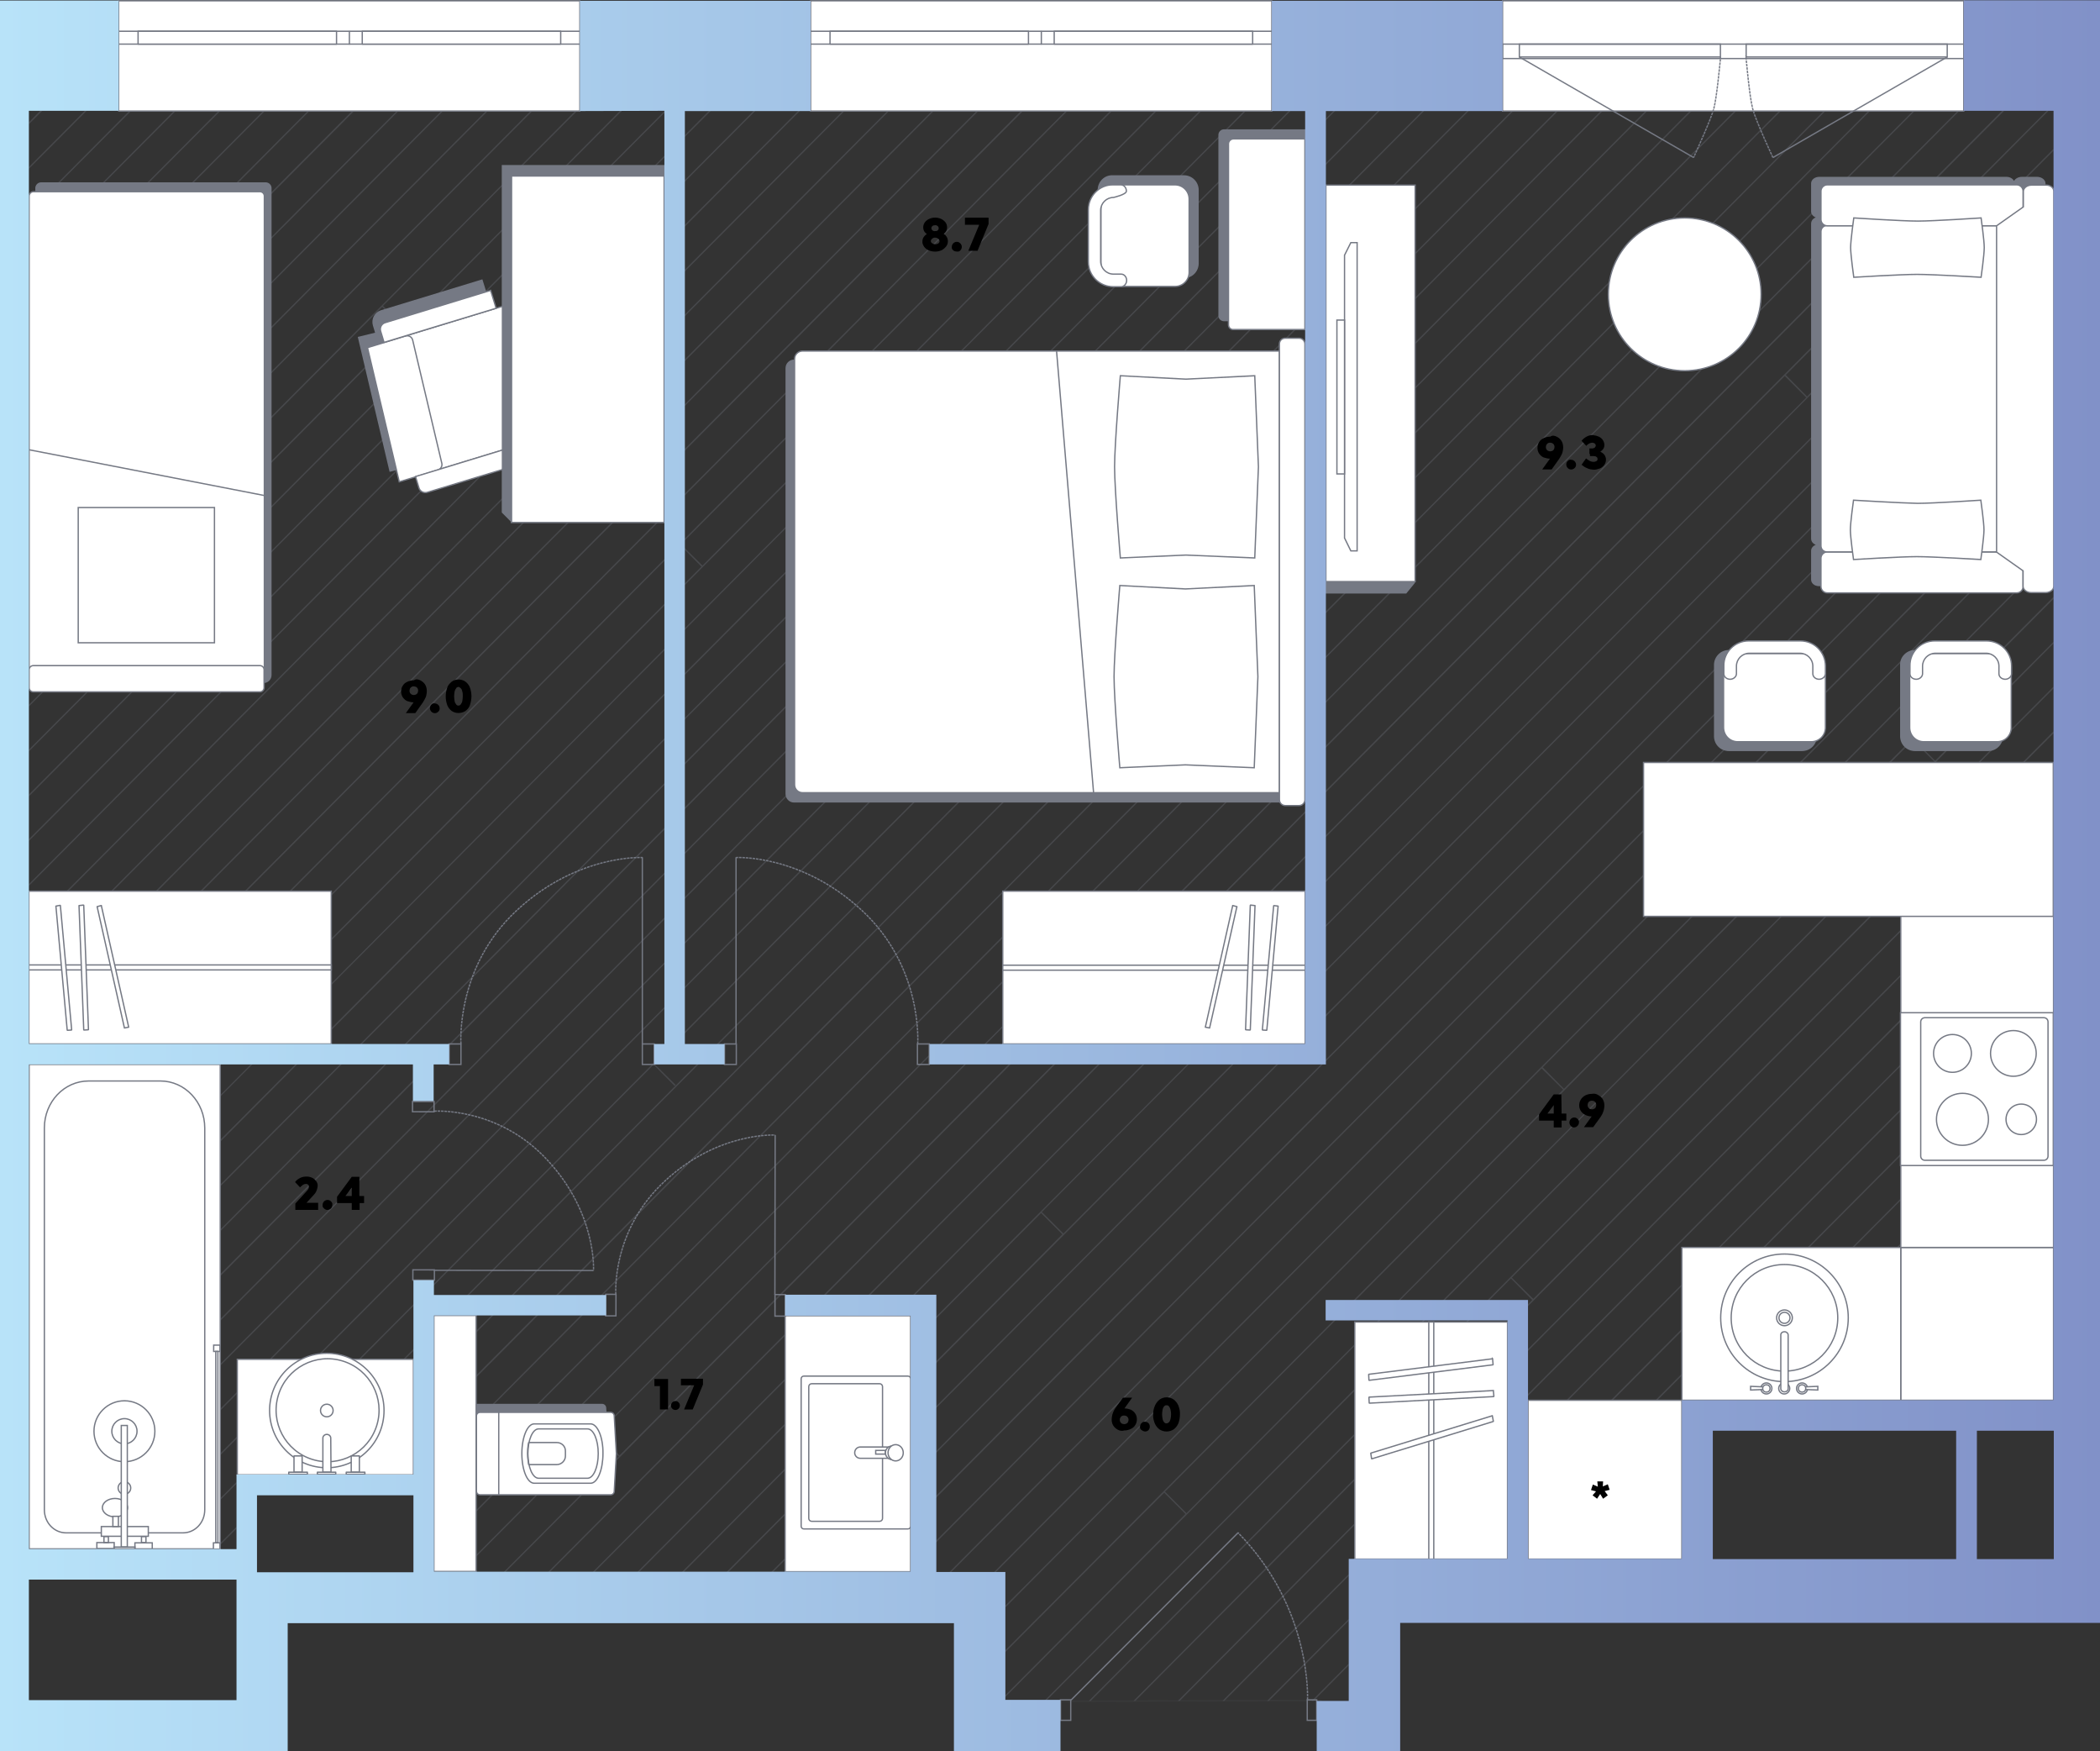 <?xml version="1.0" encoding="utf-8"?>
<!-- Generator: Adobe Illustrator 26.0.2, SVG Export Plug-In . SVG Version: 6.00 Build 0)  -->
<svg version="1.1" id="Layer_2" xmlns="http://www.w3.org/2000/svg" xmlns:xlink="http://www.w3.org/1999/xlink" x="0px" y="0px"
	 viewBox="0 0 800 667" style="enable-background:new 0 0 800 667;" xml:space="preserve">
<rect x="0" y="0" width="800" height="667" fill="#333333" stroke="none"/>
<style type="text/css">
	.st0{opacity:0.3;}
	.st1{fill:#757984;}
	.st2{opacity:0.3;fill:#757984;enable-background:new    ;}
	.st3{fill:#757984;stroke:#757984;stroke-width:0.5;stroke-miterlimit:10;}
	.st4{fill:#FFFFFF;stroke:#757984;stroke-width:0.5;stroke-miterlimit:9.997;}
	.st5{fill:#FFFFFF;stroke:#757984;stroke-width:0.5;stroke-miterlimit:10;}
	.st6{fill:none;stroke:#757984;stroke-width:0.5;stroke-miterlimit:10;}
	.st7{fill-rule:evenodd;clip-rule:evenodd;fill:#FFFFFF;stroke:#757984;stroke-width:0.5;stroke-miterlimit:10;}
	.st8{fill-rule:evenodd;clip-rule:evenodd;fill:#757984;stroke:#757984;stroke-width:0.5;stroke-miterlimit:10;}
	.st9{fill:#757984;stroke:#757984;stroke-width:0.5;stroke-linecap:round;stroke-linejoin:round;stroke-miterlimit:10;}
	.st10{fill:#FFFFFF;stroke:#757984;stroke-width:0.5;stroke-linecap:round;stroke-linejoin:round;stroke-miterlimit:10;}
	.st11{fill:none;stroke:#757984;stroke-width:0.5;stroke-linecap:round;stroke-linejoin:round;stroke-miterlimit:10;}
	.st12{fill:#FFFFFF;stroke:#757984;stroke-width:0.5;stroke-linecap:round;stroke-linejoin:round;stroke-miterlimit:10;}
	.st13{fill:none;stroke:#757984;stroke-width:0.5;stroke-miterlimit:10;stroke-dasharray:0.993,0.298;}
	.st14{fill:none;stroke:#757984;stroke-width:0.5;stroke-miterlimit:10;stroke-dasharray:1,0.3;}
	.st15{fill:url(#SVGID_1_);}
</style>
<g>
	<g class="st0">
		<polygon class="st1" points="168.2,42.2 11,200.2 11,200.9 168.9,42.2 		"/>
		<polygon class="st1" points="321.1,42.2 11,353.8 11,354.5 321.8,42.2 		"/>
		<polygon class="st1" points="270.1,42.2 11,302.6 11,303.3 270.8,42.2 		"/>
		<polygon class="st1" points="304.1,42.2 11,336.7 11,337.4 304.8,42.2 		"/>
		<polygon class="st1" points="185.2,42.2 11,217.2 11,217.9 185.9,42.2 		"/>
		<polygon class="st1" points="202.2,42.2 11,234.3 11,235 202.9,42.2 		"/>
		<polygon class="st1" points="236.2,42.2 154.1,124.7 145.9,116.5 219.9,42.2 219.2,42.2 11,251.4 11,252.1 145.6,116.9 153.7,125 
			11,268.4 11,269.1 236.9,42.2 		"/>
		<polygon class="st1" points="253.2,42.2 11,285.5 11,286.2 253.9,42.2 		"/>
		<polygon class="st1" points="287.1,42.2 11,319.6 11,320.3 287.8,42.2 		"/>
		<polygon class="st1" points="406,42.2 11,439.1 11,439.8 406.7,42.2 		"/>
		<polygon class="st1" points="338.1,42.2 11,370.8 11,371.5 338.8,42.2 		"/>
		<polygon class="st1" points="440,42.2 267.6,215.4 259.4,207.3 423.7,42.2 423,42.2 11,456.2 11,456.9 259.1,207.6 267.2,215.8 
			11,473.2 11,473.9 440.7,42.2 		"/>
		<polygon class="st1" points="491,42.2 11,524.4 11,525.1 491.7,42.2 		"/>
		<polygon class="st1" points="474,42.2 42.7,475.5 34.5,467.3 457.7,42.2 457,42.2 11,490.3 11,491 34.2,467.7 42.3,475.9 
			11,507.3 11,508.1 474.7,42.2 		"/>
		<polygon class="st1" points="355.1,42.2 11,387.9 11,388.6 355.8,42.2 		"/>
		<polygon class="st1" points="372.1,42.2 11,405 11,405.7 372.8,42.2 		"/>
		<polygon class="st1" points="389,42.2 11,422 11,422.7 389.8,42.2 		"/>
		<polygon class="st1" points="508,42.2 11,541.5 11,542.2 508.7,42.2 		"/>
		<polygon class="st1" points="782.3,364.6 782.3,363.9 553.5,593.7 554.3,593.7 		"/>
		<polygon class="st1" points="648.3,533.3 782.3,398.7 782.3,398 647.6,533.3 		"/>
		<polygon class="st1" points="782.3,415.8 782.3,415.1 664.6,533.3 665.3,533.3 		"/>
		<polygon class="st1" points="779.1,350.7 782.3,353.9 782.3,353.2 779.5,350.4 782.3,347.5 782.3,346.8 536.6,593.7 537.3,593.7 
					"/>
		<polygon class="st1" points="782.3,432.8 782.3,432.1 681.6,533.3 682.3,533.3 		"/>
		<polygon class="st1" points="520.3,593.7 782.3,330.5 782.3,329.7 519.6,593.7 		"/>
		<polygon class="st1" points="782.3,500.4 749.6,533.3 750.3,533.3 782.3,501.1 		"/>
		<polygon class="st1" points="111.5,560.7 627.6,42.2 626.9,42.2 110.8,560.7 		"/>
		<polygon class="st1" points="782.3,449.9 782.3,449.2 698.6,533.3 699.3,533.3 		"/>
		<polygon class="st1" points="117.3,42.2 11,149 11,149.7 118,42.2 		"/>
		<polygon class="st1" points="20,122.8 20.4,122.4 12.2,114.3 84,42.2 83.3,42.2 11.9,113.9 11.9,113.9 11.5,114.3 11.5,114.3 
			11,114.8 11,115.5 11.9,114.6 		"/>
		<polygon class="st1" points="100.3,42.2 11,131.9 11,132.6 101,42.2 		"/>
		<polygon class="st1" points="151.2,42.2 11,183.1 11,183.8 151.9,42.2 		"/>
		<polygon class="st1" points="134.2,42.2 11,166 11,166.7 135,42.2 		"/>
		<polygon class="st1" points="66.3,42.2 11,97.8 11,98.5 67,42.2 		"/>
		<polygon class="st1" points="32.3,42.2 11,63.6 11,64.3 33,42.2 		"/>
		<polygon class="st1" points="49.3,42.2 11,80.7 11,81.4 50,42.2 		"/>
		<polygon class="st1" points="15.3,42.2 11,46.6 11,47.3 16.1,42.2 		"/>
		<polygon class="st1" points="782.3,312.7 448.7,647.8 449.4,647.8 782.3,313.4 		"/>
		<polygon class="st1" points="782.3,295.6 584.1,494.7 575.9,486.6 782.3,279.3 782.3,278.5 414.8,647.8 415.5,647.8 575.6,486.9 
			583.7,495.1 431.8,647.8 432.5,647.8 782.3,296.3 		"/>
		<polygon class="st2" points="503.3,647.4 395.8,647.7 395.3,648.2 503.8,647.9 		"/>
		<polygon class="st1" points="782.3,261.5 397.8,647.8 398.5,647.8 782.3,262.2 		"/>
		<polygon class="st1" points="513.8,616.6 482.7,647.8 483.4,647.8 513.8,617.3 		"/>
		<polygon class="st1" points="513.8,599.5 465.7,647.8 466.4,647.8 513.8,600.2 		"/>
		<polygon class="st1" points="782.3,142 327.7,598.7 328.5,598.7 782.3,142.7 		"/>
		<polygon class="st1" points="782.3,159.1 344.7,598.7 345.4,598.7 782.3,159.8 		"/>
		<polygon class="st1" points="782.3,193.2 378.7,598.7 379.4,598.7 782.3,193.9 		"/>
		<polygon class="st1" points="737.5,290.7 737.8,290.3 737.6,290.1 782.3,245.1 782.3,244.4 737.2,289.7 729.3,281.8 729,282.2 
			736.9,290.1 452,576.3 443.8,568.1 782.3,228.1 782.3,227.3 595.8,414.7 587.7,406.5 782.3,211 782.3,210.3 383,611.5 383,612.2 
			587.3,406.9 595.5,415 383,628.5 383,629.2 443.5,568.5 451.6,576.6 383,645.6 383,646.3 737.2,290.4 		"/>
		<polygon class="st1" points="782.3,176.1 361.7,598.7 362.4,598.7 782.3,176.9 		"/>
		<polygon class="st1" points="782.3,483.3 732.6,533.3 733.3,533.3 782.3,484 		"/>
		<polygon class="st1" points="782.3,466.3 715.6,533.3 716.3,533.3 782.3,467 		"/>
		<polygon class="st1" points="513.8,633.6 499.7,647.8 500.4,647.8 513.8,634.3 		"/>
		<polygon class="st1" points="782.3,517.5 766.5,533.3 767.2,533.3 782.3,518.2 		"/>
		<polygon class="st1" points="640.7,591.5 638.5,593.7 639.2,593.7 640.7,592.2 		"/>
		<polygon class="st1" points="640.7,540.3 596.4,584.8 588.2,576.7 782.3,381.6 782.3,380.9 570.5,593.7 571.2,593.7 587.9,577 
			596,585.2 587.5,593.7 588.2,593.7 640.7,541 		"/>
		<polygon class="st1" points="640.7,557.3 604.5,593.7 605.2,593.7 640.7,558 		"/>
		<polygon class="st1" points="640.7,574.4 621.5,593.7 622.2,593.7 640.7,575.1 		"/>
		<polygon class="st1" points="745.8,42.2 236,554.3 227.8,546.2 729.5,42.2 728.8,42.2 174.9,598.7 175.6,598.7 227.5,546.5 
			235.7,554.7 191.9,598.7 192.6,598.7 746.5,42.2 		"/>
		<polygon class="st1" points="531.9,120.5 249,404.8 248.9,404.7 248.5,405.1 248.6,405.2 93.8,560.7 94.5,560.7 249,405.5 
			257,413.6 257.4,413.2 249.3,405.2 610.6,42.2 609.9,42.2 532.3,120.2 524.1,112 593.6,42.2 592.9,42.2 47.6,590 48.3,590 
			523.8,112.3 		"/>
		<polygon class="st1" points="660.8,42.2 144.7,560.7 145.5,560.7 661.5,42.2 		"/>
		<polygon class="st1" points="90.1,564.4 64.6,590 65.3,590 90.1,565.1 		"/>
		<polygon class="st1" points="643.8,42.2 127.8,560.7 128.5,560.7 644.5,42.2 		"/>
		<polygon class="st1" points="90.1,581.5 81.6,590 82.3,590 90.1,582.2 		"/>
		<polygon class="st1" points="575.9,42.2 30.7,590 31.4,590 576.6,42.2 		"/>
		<polygon class="st1" points="541.9,42.2 11,575.6 11,576.3 542.6,42.2 		"/>
		<polygon class="st1" points="558.9,42.2 13.7,590 14.4,590 559.6,42.2 		"/>
		<polygon class="st1" points="782.3,107.9 293.8,598.7 294.5,598.7 782.3,108.6 		"/>
		<polygon class="st1" points="782.3,90.8 405.1,469.8 396.9,461.6 782.3,74.5 782.3,73.8 259.8,598.7 260.5,598.7 396.6,462 
			404.7,470.1 276.8,598.7 277.5,598.7 782.3,91.5 		"/>
		<polygon class="st1" points="762.7,42.2 208.8,598.7 209.5,598.7 763.5,42.2 		"/>
		<polygon class="st1" points="782.3,56.7 688.4,151 680.3,142.8 780.4,42.2 779.7,42.2 225.8,598.7 226.5,598.7 679.9,143.2 
			688.1,151.4 242.8,598.7 243.5,598.7 782.3,57.4 		"/>
		<polygon class="st1" points="468.9,252.8 469.2,252.5 469.2,252.5 678.5,42.2 677.8,42.2 468.9,252.1 460.7,244 460.4,244.3 
			468.5,252.5 161,561.5 161,562.2 		"/>
		<polygon class="st1" points="782.3,125 310.8,598.7 311.5,598.7 782.3,125.7 		"/>
		<polygon class="st1" points="694.8,42.2 161,578.6 161,579.3 695.5,42.2 		"/>
		<polygon class="st1" points="524.9,42.2 11,558.5 11,559.3 525.6,42.2 		"/>
		<polygon class="st1" points="711.8,42.2 161,595.6 161,596.3 712.5,42.2 		"/>
	</g>
	<g>
		<g id="Стол_с_креслом_00000139986674021529668810000002085830967393268382_">
			<path class="st3" d="M186.1,114.7l-29.4,9l0,0l12,50.9l-20.1,4.8l-12-50.9l6.6-1.6l-0.9-3c-0.7-2.3,0.6-4.8,2.9-5.5l38.4-11.7
				L186.1,114.7z"/>
			
				<rect x="152.9" y="122" transform="matrix(0.956 -0.292 0.292 0.956 -35.501 58.457)" class="st4" width="50.5" height="52.4"/>
			<path class="st5" d="M157.2,129.5l11.1,46.9c0.3,1.1-0.4,2.3-1.5,2.6l-14.7,4.5L140,132.4l14.4-4.4
				C155.7,127.6,156.9,128.3,157.2,129.5z"/>
			<path class="st5" d="M146.3,130.4l-1.3-4.3c-0.4-1.4,0.4-2.8,1.7-3.2l40.2-12.3l2.1,6.8L146.3,130.4z"/>
			<path class="st5" d="M158.3,181.5l1.3,4.3c0.4,1.4,1.9,2.1,3.2,1.7l40.2-12.2l-2.1-6.8L158.3,181.5z"/>
			<rect x="194.8" y="67" class="st5" width="58.2" height="132"/>
			<polygon class="st3" points="253,67 194.8,67 194.8,198.5 191.4,195.1 191.4,63.1 194.8,63.1 253,63.1 			"/>
		</g>
		<g id="Кровать_1_00000110439913649793759380000005561384716645477545_">
			<path class="st3" d="M13.7,259.8V71.6c0-1,0.9-1.9,1.9-1.9h85.7c1,0,1.9,0.9,1.9,1.9v185.5c0,1.6-1.3,2.8-2.8,2.8H13.9
				C13.8,260,13.7,259.9,13.7,259.8z"/>
			<path class="st5" d="M11.1,256.5V74.7c0-0.9,0.7-1.7,1.7-1.7H99c0.9,0,1.7,0.7,1.7,1.7v181.8H11.1z"/>
			<path class="st5" d="M11.1,255.1v6.8c0,0.9,0.7,1.6,1.6,1.6H99c0.9,0,1.6-0.7,1.6-1.6v-6.8c0-0.9-0.7-1.6-1.6-1.6H12.7
				C11.8,253.5,11.1,254.2,11.1,255.1z"/>
			<rect x="29.8" y="193.3" class="st6" width="51.9" height="51.5"/>
			<line class="st6" x1="100.6" y1="188.7" x2="11.1" y2="171.3"/>
		</g>
		<g id="Туалетный_столик_00000032626231550448088480000015079488733564306361_">
			<path class="st3" d="M464.4,120.3V51.4c0-1,0.8-1.9,1.9-1.9h30.8v72.6h-30.8C465.3,122.1,464.4,121.3,464.4,120.3z"/>
			<path class="st5" d="M468,123.7V54.8c0-1,0.8-1.9,1.9-1.9h27.2v72.6h-27.2C468.8,125.6,468,124.7,468,123.7z"/>
			<g id="Стул_00000106844272191979988330000004035005401663589309_">
				<path class="st3" d="M418.4,72.4v27.9c0,3,2.4,5.4,5.4,5.4H451c3,0,5.4-2.4,5.4-5.4V72.4c0-3-2.4-5.4-5.4-5.4h-27.2
					C420.8,66.9,418.4,69.4,418.4,72.4z"/>
				<path class="st5" d="M419.4,75.8v27.9c0,3,2.4,5.4,5.4,5.4h22.8c3,0,5.4-2.4,5.4-5.4V75.8c0-3-2.4-5.4-5.4-5.4h-22.8
					C421.9,70.3,419.4,72.8,419.4,75.8z"/>
				<path class="st5" d="M414.6,79.9v19.8c0,5.3,4.3,9.5,9.5,9.5h3c1.1,0,2.1-1.1,2.1-2.4s-0.9-2.4-2.1-2.4h-2.9
					c-2.7,0-4.9-2.2-4.9-4.9V80.1c0-2.7,2.2-4.9,4.9-4.9c0,0,4.9-1.1,4.9-2.4s-0.9-2.4-2.1-2.4h-3C418.9,70.3,414.6,74.6,414.6,79.9
					z"/>
			</g>
		</g>
		
			<rect id="Инсталяция_00000153683451065139886370000015578274927181583765_" x="299.1" y="501.1" class="st5" width="47.8" height="97.5"/>
		
			<rect id="Инсталяция_00000085953548120039812650000016231997651792148397_" x="165.3" y="501" class="st5" width="16.1" height="97.5"/>
		
			<rect id="Инсталяция_00000095336012513101547240000017307572929449976966_" x="90.4" y="517.7" class="st5" width="67.1" height="44"/>
		<g id="Шкаф_00000169525153148010906560000015176099388173663916_">
			<g id="Основа_00000070106330807293813680000005180192567992411044_">
				<rect x="11" y="339.4" class="st5" width="115.2" height="58.2"/>
				<rect x="11" y="367.5" class="st5" width="115.2" height="1.9"/>
			</g>
			<g id="Палки_00000060011423016998069730000005407206300369924266_">
				<path class="st5" d="M21.3,345.1l4.3,47.2c0,0,0,0.1,0.1,0.1l1.5-0.1c0,0,0.1,0,0.1-0.1L23,344.9c0,0,0-0.1-0.1-0.1L21.3,345.1
					C21.3,345,21.3,345.1,21.3,345.1z"/>
				<path class="st5" d="M30.1,344.9l1.8,47.3c0,0,0,0.1,0.1,0.1l1.6-0.1c0,0,0.1,0,0.1-0.1l-1.8-47.3c0,0,0-0.1-0.1-0.1L30.1,344.9
					C30.1,344.8,30.1,344.8,30.1,344.9z"/>
				<path class="st5" d="M37,345.3l10.4,46.2c0,0,0,0,0.1,0l1.5-0.3c0,0,0,0,0-0.1l-10.4-46.2c0,0,0,0-0.1,0L37,345.3
					C37,345.2,37,345.2,37,345.3z"/>
			</g>
		</g>
		<g id="Шкаф_00000115483636919156403020000000793172272582979730_">
			<g id="Основа_00000090292477992302301430000011730333820893335968_">
				<rect x="382" y="339.4" class="st5" width="115.2" height="58.2"/>
				<rect x="382" y="367.6" class="st5" width="115.2" height="1.9"/>
			</g>
			<g id="Палки_00000052811895092707712250000013664673882013503390_">
				<path class="st5" d="M486.9,345.1l-4.3,47.2c0,0,0,0.1-0.1,0.1l-1.5-0.1c0,0-0.1,0-0.1-0.1l4.3-47.2c0,0,0-0.1,0.1-0.1
					L486.9,345.1C486.9,345,486.9,345.1,486.9,345.1z"/>
				<path class="st5" d="M478.1,344.9l-1.8,47.3c0,0,0,0.1-0.1,0.1l-1.6-0.1c0,0-0.1,0-0.1-0.1l1.8-47.3c0,0,0-0.1,0.1-0.1
					L478.1,344.9C478.1,344.8,478.1,344.8,478.1,344.9z"/>
				<path class="st5" d="M471.2,345.3l-10.4,46.2c0,0,0,0-0.1,0l-1.5-0.3c0,0,0,0,0-0.1l10.4-46.2c0,0,0,0,0.1,0L471.2,345.3
					C471.2,345.2,471.2,345.2,471.2,345.3z"/>
			</g>
		</g>
		<g id="Шкаф_00000012466529928509231070000014069411946102358709_">
			<g id="Основа_00000071558322868953728470000007792398002223291316_">
				<rect x="516.1" y="503.5" class="st5" width="58.2" height="90.3"/>
				<rect x="544.3" y="503.5" class="st5" width="1.9" height="90.3"/>
			</g>
			<g id="Палки_00000051366910156622336960000017799009762022040976_">
				<path class="st5" d="M568.6,517.5l-47.1,5.9l-0.1,0.1l0.1,2.1c0,0.1,0,0.1,0.1,0.1l47.1-5.9l0.1-0.1L568.6,517.5
					C568.7,517.6,568.7,517.5,568.6,517.5z"/>
				<path class="st5" d="M568.9,529.6l-47.3,2.5c0,0-0.1,0-0.1,0.1l0.1,2.1c0,0.1,0,0.1,0.1,0.1l47.3-2.5c0,0,0.1,0,0.1-0.1
					L568.9,529.6C568.9,529.7,568.9,529.6,568.9,529.6z"/>
				<path class="st5" d="M568.5,539.2l-46.2,14.2l-0.1,0.1l0.3,2c0,0.1,0,0.1,0.1,0.1l46.2-14.2l0.1-0.1L568.5,539.2
					C568.5,539.2,568.5,539.1,568.5,539.2z"/>
			</g>
		</g>
		<g id="Ванна_00000114034757652727645130000016978672953695338149_">
			<rect x="11.1" y="405.4" class="st5" width="72.8" height="184.5"/>
			<path class="st5" d="M16.9,429.6V575c0,4.9,3.7,8.8,8.3,8.8h44.5c4.6,0,8.3-3.9,8.3-8.8V429.6c0-9.9-7.6-17.9-16.9-17.9H33.8
				C24.4,411.7,16.9,419.7,16.9,429.6z"/>
			<circle class="st5" cx="47.4" cy="566.7" r="2.4"/>
			<g id="Душевая_лейка_00000102518440245375515380000001746582399164657594_">
				<rect x="38.6" y="581.4" class="st5" width="17.9" height="3.7"/>
				<ellipse class="st5" cx="43.8" cy="574.2" rx="4.8" ry="3.5"/>
				<circle class="st5" cx="47.4" cy="545.1" r="11.6"/>
				<circle class="st6" cx="47.4" cy="545.1" r="4.8"/>
				<rect x="46.2" y="542.9" class="st5" width="2.3" height="46.3"/>
				<rect x="43.4" y="589.2" class="st6" width="8" height="0.8"/>
				<rect x="51.4" y="587.6" class="st6" width="6.6" height="2.4"/>
				<rect x="36.9" y="587.5" class="st6" width="6.6" height="2.3"/>
				<rect x="53.9" y="585.2" class="st6" width="1.7" height="2.3"/>
				<rect x="39.6" y="585.2" class="st6" width="1.7" height="2.3"/>
				<rect x="43" y="577.5" class="st5" width="2.1" height="3.9"/>
			</g>
			<g id="Шторка_00000043442303313680304810000007286800523117715134_">
				<rect x="81.3" y="587.6" class="st5" width="2.5" height="2.4"/>
				<rect x="81.4" y="512.3" class="st5" width="2.4" height="2.4"/>
				<rect x="82.2" y="514.7" class="st5" width="0.8" height="72.8"/>
			</g>
		</g>
		
			<circle id="Журнальный_стол_00000088842387133056548500000017756971173554006713_" class="st5" cx="641.8" cy="112.1" r="29.1"/>
		<g id="Тумба_под_TV_00000089561704450698014730000005955522154106633622_">
			<path class="st3" d="M536.4,219.4l2.2,1.8c0.3,0.2,0.3,0.6,0.1,0.8l-3.1,3.8h-30.5v-4.2h29.6L536.4,219.4z"/>
			<rect x="505.1" y="70.5" class="st5" width="34" height="151"/>
			<g id="TV_00000176019970788173656490000004535226581715614374_">
				<polygon class="st5" points="517,151.1 517,209.8 514.6,209.8 512.2,204.9 512.2,151.1 512.2,97.2 514.6,92.4 517,92.4 				"/>
				<rect x="509.3" y="121.9" class="st5" width="2.9" height="58.6"/>
			</g>
		</g>
		
			<rect id="Кухня_00000031927843559776423750000006929901191228724150_" x="582.1" y="533.3" class="st7" width="58.6" height="60.5"/>
		
			<rect id="Кухня_00000012449773990835684740000011691129540504731521_" x="724.1" y="475.1" class="st7" width="58.2" height="58.2"/>
		
			<rect id="Кухня_00000107581486138911731950000000472176052252205703_" x="640.7" y="475.1" class="st7" width="83.4" height="58.2"/>
		<g id="Диван_00000023965324206686611480000013444395849671103404_">
			<path class="st3" d="M770.2,67.6h5.8c1.6,0,3,1,3,2.3v4.5c0,1.3-1.3,2.3-3,2.3h-5.8c-1.6,0-3-1-3-2.3v6.2c0,1.2-1.3,2.2-2.8,2.2
				h-64.5c1.6,0,2.9,1,2.9,2.3v120.1c0,1.3-1.3,2.3-2.9,2.3h-1.6c1.6,0,2.8,1,2.8,2.2v11.1c0,1.2-1.3,2.2-2.8,2.2H693
				c-1.6,0-2.8-1-2.8-2.2v-11.1c0-1.2,1.3-2.2,2.8-2.2h0.1c-1.6,0-2.9-1-2.9-2.3V85.1c0-1.3,1.3-2.3,2.9-2.3H693
				c-1.5,0-2.8-1-2.8-2.2V69.8c0-1.2,1.3-2.2,2.8-2.2h71.4c1.5,0,2.8,1,2.8,2.2v0.1C767.2,68.7,768.6,67.6,770.2,67.6z"/>
			<path class="st5" d="M770.7,212.6v10.8c0,1.3-1.1,2.4-2.4,2.4h-72.2c-1.3,0-2.4-1.1-2.4-2.4v-10.8c0-1.3,1.1-2.4,2.4-2.4h72.2
				C769.6,210.2,770.7,211.3,770.7,212.6z"/>
			<path class="st5" d="M693.7,88.2v119.7c0,1.3,1,2.3,2.3,2.3h64.6c1.3,0,2.3-1,2.3-2.3V88.2c0-1.3-1-2.3-2.3-2.3H696
				C694.7,85.9,693.7,86.9,693.7,88.2z"/>
			<path class="st5" d="M770.7,72.8v10.8c0,1.3-1.1,2.4-2.4,2.4h-72.2c-1.3,0-2.4-1.1-2.4-2.4V72.8c0-1.3,1.1-2.4,2.4-2.4h72.2
				C769.6,70.4,770.7,71.5,770.7,72.8z"/>
			<path class="st5" d="M782.4,72.8v150.5c0,1.3-1.4,2.4-3.1,2.4h-5.5c-1.7,0-3.1-1.1-3.1-2.4v-5.9l-10.2-7.2h0.1V86l0,0l10.2-7.2
				v-5.9c0-1.3,1.4-2.4,3.1-2.4h5.5C781,70.4,782.4,71.5,782.4,72.8z"/>
			<path class="st5" d="M706.2,83c0,0-1.2,8.5-1.2,11.3s1.2,11.3,1.2,11.3s18-1.1,24.1-1.1s24.4,1.1,24.4,1.1s1.2-8.5,1.2-11.3
				S754.7,83,754.7,83s-18,1.2-24.1,1.2C724.5,84.2,706.2,83,706.2,83z"/>
			<path class="st5" d="M706.1,190.5c0,0-1.2,8.5-1.2,11.3s1.2,11.3,1.2,11.3s18-1.1,24.1-1.1s24.4,1.1,24.4,1.1s1.2-8.5,1.2-11.3
				s-1.2-11.3-1.2-11.3s-18,1.2-24.1,1.2C724.4,191.6,706.1,190.5,706.1,190.5z"/>
		</g>
		<g id="Кровать_2_2_00000089562631853648501710000015962311350041153952_">
			<path class="st8" d="M487.4,305.4V137.2H302.5c-1.6,0-3,1.3-3,3v162.2c0,1.6,1.3,3,3,3H487.4z"/>
			<path class="st7" d="M487.4,301.9V133.7H305.7c-1.6,0-3,1.3-3,3v162.2c0,1.6,1.3,3,3,3H487.4z"/>
			<path class="st7" d="M487.4,131v173.6c0,1.2,1,2.2,2.2,2.2h5.3c1.2,0,2.2-1,2.2-2.2V131c0-1.2-1-2.2-2.2-2.2h-5.3
				C488.3,128.8,487.4,129.8,487.4,131z"/>
			<path class="st6" d="M426.8,143.1c0,0-2.2,26-2.2,34.7s2.2,34.7,2.2,34.7l25-1.1l26.2,1.1l1.4-34.7l-1.4-34.7l-26.2,1.3
				L426.8,143.1z"/>
			<path class="st6" d="M426.6,223c0,0-2.2,26-2.2,34.7s2.2,34.7,2.2,34.7l25-1.1l26.2,1.1l1.4-34.7l-1.4-34.7l-26.2,1.3L426.6,223z
				"/>
			<line class="st6" x1="416.6" y1="301.9" x2="402.5" y2="133.7"/>
		</g>
		<g id="Туалет_00000011031988600490680880000000924366884329234616_">
			<path class="st9" d="M230.7,536.3c0-0.8-0.6-1.4-1.4-1.4h-47.8v31.5h47.8c0.8,0,1.4-0.6,1.4-1.4l0.8-14.3L230.7,536.3z"/>
			<path class="st10" d="M234,539.3c0-0.8-0.6-1.4-1.4-1.4h-49.7c-0.8,0-1.4,0.6-1.4,1.4v28.6c0,0.8,0.6,1.4,1.4,1.4h49.7
				c0.8,0,1.4-0.6,1.4-1.4l0.8-14.3L234,539.3z"/>
			<path class="st10" d="M225,542.3h-8.2h-5.1h-8.2c-2.6,0-4.7,5.1-4.7,11.3c0,6.3,2.1,11.3,4.7,11.3h8.2h5.1h8.2
				c2.6,0,4.7-5.1,4.7-11.3C229.8,547.4,227.6,542.3,225,542.3z"/>
			<line class="st11" x1="190" y1="537.8" x2="190" y2="569.3"/>
			<path class="st11" d="M223.8,544.2h-7.1h-4.4h-7.1c-2.3,0-4.1,4.2-4.1,9.4s1.8,9.4,4.1,9.4h7.1h4.4h7.1c2.3,0,4.1-4.2,4.1-9.4
				S226.1,544.2,223.8,544.2z"/>
			<path class="st11" d="M212.1,549.4h-10.7c-0.3,1.3-0.4,2.7-0.4,4.2s0.2,2.9,0.4,4.2h10.7c1.8,0,3.3-1.5,3.3-3.3v-1.7
				C215.5,550.9,214,549.4,212.1,549.4z"/>
		</g>
		<g id="Раковина_кв_00000034076349759735781740000009028187875754844326_">
			<path class="st5" d="M345.9,582.3h-39.7c-0.6,0-1-0.5-1-1v-56.2c0-0.6,0.5-1,1-1h39.7c0.6,0,1,0.5,1,1v56.2
				C346.9,581.9,346.4,582.3,345.9,582.3z"/>
			<path class="st5" d="M335.1,579.4h-25.9c-0.6,0-1.1-0.5-1.1-1.1v-50.2c0-0.6,0.5-1.1,1.1-1.1h25.9c0.6,0,1.1,0.5,1.1,1.1v50.2
				C336.2,578.9,335.7,579.4,335.1,579.4z"/>
			<path class="st5" d="M327.7,551.1h11.6v4.3h-11.6l0,0c-1.2,0-2.1-1-2.1-2.1C325.6,552,326.6,551.1,327.7,551.1z"/>
			<rect x="333.6" y="552.4" class="st5" width="3.7" height="1.4"/>
			<circle class="st5" cx="339.9" cy="553.3" r="2.6"/>
			<ellipse class="st5" cx="341.2" cy="553.3" rx="2.9" ry="3.1"/>
		</g>
		<g id="Раковина_кухни_00000165223455582279317960000013642639136129675430_">
			<circle class="st7" cx="679.8" cy="501.9" r="24.3"/>
			<circle class="st7" cx="679.8" cy="501.9" r="20.3"/>
			<circle class="st7" cx="679.8" cy="501.9" r="3"/>
			<circle class="st7" cx="679.8" cy="501.9" r="2.1"/>
			<circle class="st7" cx="672.9" cy="528.8" r="2.1"/>
			<circle class="st7" cx="679.7" cy="528.8" r="2.1"/>
			<path class="st7" d="M679.8,530.1c-0.8,0-1.4-0.6-1.4-1.2v-9.7v-1.1v-9.7c0-0.7,0.6-1.2,1.4-1.2s1.4,0.6,1.4,1.2v9.7v1.1v9.7
				C681.2,529.6,680.6,530.1,679.8,530.1z"/>
			<polygon class="st7" points="671.9,529.2 666.9,529.4 666.9,528 671.9,528.2 			"/>
			<circle class="st7" cx="672.9" cy="528.8" r="1.4"/>
			<circle class="st7" cx="686.5" cy="528.8" r="2.1"/>
			<polygon class="st7" points="687.5,529.2 692.5,529.4 692.5,528 687.5,528.2 			"/>
			<circle class="st7" cx="686.5" cy="528.8" r="1.4"/>
		</g>
		<g id="Раковина_ванная_круглая_00000130610422663523860620000000908034075454731139_">
			<circle class="st10" cx="124.5" cy="537.2" r="21.8"/>
			
				<ellipse transform="matrix(0.295 -0.956 0.956 0.295 -425.497 497.646)" class="st12" cx="124.5" cy="537.2" rx="19.6" ry="19.6"/>
			<circle class="st10" cx="124.5" cy="537.2" r="2.4"/>
			<path class="st10" d="M126,547.7c0-0.8-0.7-1.4-1.5-1.4s-1.5,0.6-1.5,1.4v13h3.1L126,547.7L126,547.7z"/>
			<rect x="120.9" y="560.7" class="st10" width="7" height="0.8"/>
			<rect x="133.8" y="554.5" class="st10" width="3.1" height="6.2"/>
			<rect x="131.9" y="560.7" class="st10" width="7.1" height="0.8"/>
			<rect x="112" y="554.5" class="st10" width="3.1" height="6.2"/>
			<rect x="110" y="560.7" class="st10" width="7.1" height="0.8"/>
		</g>
		<rect id="Кухня_2_" x="724.1" y="339" class="st7" width="58.2" height="136.1"/>
		<g id="Плита">
			<rect x="724" y="385.7" class="st7" width="58.2" height="58.2"/>
			<path class="st7" d="M778.6,441.9h-45.3c-0.9,0-1.6-0.7-1.6-1.6v-51.1c0-0.9,0.7-1.6,1.6-1.6h45.3c0.9,0,1.6,0.7,1.6,1.6v51.1
				C780.2,441.2,779.5,441.9,778.6,441.9z"/>
			<circle class="st7" cx="743.8" cy="401.2" r="7.2"/>
			<circle class="st7" cx="767" cy="401.2" r="8.7"/>
			<circle class="st7" cx="747.6" cy="426.3" r="9.9"/>
			<circle class="st7" cx="770" cy="426.3" r="5.8"/>
		</g>
		<g id="Стул_1_">
			<path class="st3" d="M658.6,247.8h27.9c3,0,5.4,2.4,5.4,5.4v27.2c0,3-2.4,5.4-5.4,5.4h-27.9c-3,0-5.4-2.4-5.4-5.4v-27.2
				C653.2,250.3,655.6,247.8,658.6,247.8z"/>
			<path class="st5" d="M662,248.9h28c3,0,5.4,2.4,5.4,5.4v22.8c0,3-2.4,5.4-5.4,5.4h-28c-3,0-5.4-2.4-5.4-5.4v-22.8
				C656.6,251.3,659,248.9,662,248.9z"/>
			<path class="st5" d="M666.1,244.1h19.8c5.3,0,9.5,4.3,9.5,9.5v3c0,1.1-1.1,2.1-2.4,2.1s-2.4-0.9-2.4-2.1v-2.9
				c0-2.7-2.2-4.9-4.9-4.9h-19.3c-2.7,0-4.9,2.2-4.9,4.9v2.9c0,1.1-1.1,2.1-2.4,2.1s-2.4-0.9-2.4-2.1v-3
				C656.6,248.4,660.9,244.1,666.1,244.1z"/>
		</g>
		<g id="Стул_2_">
			<path class="st3" d="M729.5,247.8h27.9c3,0,5.4,2.4,5.4,5.4v27.2c0,3-2.4,5.4-5.4,5.4h-27.9c-3,0-5.4-2.4-5.4-5.4v-27.2
				C724,250.3,726.5,247.8,729.5,247.8z"/>
			<path class="st5" d="M732.9,248.9h27.9c3,0,5.4,2.4,5.4,5.4v22.8c0,3-2.4,5.4-5.4,5.4h-27.9c-3,0-5.4-2.4-5.4-5.4v-22.8
				C727.5,251.3,729.9,248.9,732.9,248.9z"/>
			<path class="st5" d="M737,244.1h19.8c5.3,0,9.5,4.3,9.5,9.5v3c0,1.1-1.1,2.1-2.4,2.1s-2.4-0.9-2.4-2.1v-2.9
				c0-2.7-2.2-4.9-4.9-4.9h-19.3c-2.7,0-4.9,2.2-4.9,4.9v2.9c0,1.1-1.1,2.1-2.4,2.1s-2.4-0.9-2.4-2.1v-3
				C727.5,248.4,731.7,244.1,737,244.1z"/>
		</g>
		<rect id="Кухня_5_" x="626.1" y="290.4" class="st7" width="156.1" height="58.6"/>
	</g>
	<g>
		<g id="Окно_00000059287917876921582060000014666033616091144892_">
			<rect x="45.2" y="0.3" class="st10" width="175.7" height="42"/>
			<rect x="45.2" y="11.9" class="st10" width="175.7" height="4.9"/>
			<rect x="52.6" y="11.9" class="st10" width="75.6" height="4.9"/>
			<rect x="138" y="11.9" class="st10" width="75.6" height="4.9"/>
			<line class="st11" x1="133.1" y1="16.8" x2="133.1" y2="12"/>
		</g>
		<g id="Окно_00000132079321231008036510000003965603346551125640_">
			<rect x="308.8" y="0.3" class="st10" width="175.7" height="42"/>
			<rect x="308.8" y="11.9" class="st10" width="175.7" height="4.9"/>
			<rect x="316.2" y="11.9" class="st10" width="75.6" height="4.9"/>
			<rect x="401.6" y="11.9" class="st10" width="75.6" height="4.9"/>
			<line class="st11" x1="396.7" y1="16.8" x2="396.7" y2="12"/>
		</g>
		<g id="Окно_фр_00000054951044500729532200000013175033474676957627_">
			<rect x="572.4" y="0.3" class="st5" width="175.7" height="42"/>
			<rect x="572.4" y="16.8" class="st6" width="175.7" height="5.5"/>
			<rect x="578.8" y="16.8" class="st6" width="76.6" height="4.9"/>
			<rect x="665.2" y="16.8" class="st6" width="76.6" height="4.9"/>
			<line class="st6" x1="645.2" y1="60" x2="578.8" y2="21.7"/>
			<line class="st6" x1="675.4" y1="60" x2="741.8" y2="21.7"/>
			<g>
				<g>
					<path class="st6" d="M645.2,60c0,0,0.1-0.2,0.2-0.5"/>
					<path class="st13" d="M645.5,59.3c1.3-2.9,6.3-13.9,7.4-18c1.1-4.2,2.2-16,2.5-18.9"/>
					<path class="st6" d="M655.4,22.2c0-0.3,0-0.5,0-0.5"/>
				</g>
			</g>
			<path class="st14" d="M675.4,60c0,0-6.4-13.7-7.7-18.5c-1.3-4.9-2.6-20.3-2.6-20.3"/>
		</g>
		<g id="Дверь_00000081644370014307270970000000623534670802675353_">
			<path class="st14" d="M498.1,647.4c0,0,1.8-34.8-26.5-63.7"/>
			<line class="st6" x1="408" y1="647.5" x2="471.7" y2="583.7"/>
			<rect x="498" y="647.4" class="st6" width="3.6" height="7.8"/>
			<rect x="404" y="647.4" class="st6" width="3.9" height="7.8"/>
		</g>
		<g id="Дверь_00000131364242128152840470000003517669925012956819_">
			<path class="st14" d="M234.6,493c0,0-1.8-24.4,18.8-43.3c20.3-18.7,41.9-17.4,41.9-17.4"/>
			<line class="st6" x1="295.2" y1="493.1" x2="295.3" y2="432.3"/>
			
				<rect x="228.6" y="495.1" transform="matrix(2.058451e-03 -1 1 2.058451e-03 -264.83 728.73)" class="st6" width="8.2" height="3.9"/>
			
				<rect x="293.1" y="495.2" transform="matrix(2.058451e-03 -1 1 2.058451e-03 -200.573 793.33)" class="st6" width="8.2" height="3.9"/>
		</g>
		<g id="Дверь_00000107586335271148351060000003349387143820537533_">
			<path class="st14" d="M165.4,423.2c0,0,24.4-1.8,43.3,18.8c18.7,20.3,17.4,41.9,17.4,41.9"/>
			<line class="st6" x1="165.3" y1="483.8" x2="226.1" y2="483.9"/>
			
				<rect x="159.3" y="417.4" transform="matrix(2.058451e-03 -1 1 2.058451e-03 -260.579 581.854)" class="st6" width="3.9" height="8.2"/>
			
				<rect x="159.4" y="481.5" transform="matrix(2.058451e-03 -1 1 2.058451e-03 -324.548 645.939)" class="st6" width="3.9" height="8.2"/>
		</g>
		<g id="Дверь_00000082335682692445958740000017603394457968853178_">
			<path class="st14" d="M175.6,397.6c0,0-2.1-29.4,21.4-51c23.2-21.4,47.8-20,47.8-20"/>
			<line class="st6" x1="244.7" y1="397.6" x2="244.7" y2="326.5"/>
			<rect x="171.1" y="397.6" class="st6" width="4.5" height="7.8"/>
			<rect x="244.7" y="397.6" class="st6" width="4.5" height="7.8"/>
		</g>
		<g id="Дверь_00000150782934088143418080000004026139566182903726_">
			<path class="st14" d="M349.6,397.6c0,0,2.1-29.4-21.4-51c-23.2-21.4-47.8-20-47.8-20"/>
			<line class="st6" x1="280.4" y1="397.6" x2="280.4" y2="326.5"/>
			<rect x="349.5" y="397.6" class="st6" width="4.5" height="7.8"/>
			<rect x="276" y="397.6" class="st6" width="4.5" height="7.8"/>
		</g>
	</g>
	
		<linearGradient id="SVGID_1_" gradientUnits="userSpaceOnUse" x1="-0.2" y1="-709.55" x2="800.1" y2="-709.55" gradientTransform="matrix(1 0 0 -1 0 -376)">
		<stop  offset="2.663895e-07" style="stop-color:#B8E3F9"/>
		<stop  offset="1" style="stop-color:#8191C8"/>
	</linearGradient>
	<path class="st15" d="M505.1,397.6V42.3h67.3v-42h-87.9v42h12.7v355.3H354.1v7.8h151V397.6z M253.1,397.6h-3.9v7.8H276v-7.8h-15.1
		V42.3h47.9v-42h-87.9v42l32.2-0.1L253.1,397.6L253.1,397.6z M383,647.4v-29.2v-19.5h-26.3V493.1h-9.8h-47.8v8h47.8v97.5H165.3V501
		h65.6v-7.8h-65.6v-5.6h-7.8v74H97.9h-7.8v7.8V590H11V405.4h146.3v10.3v3.6h7.9v-3.6v-10.3h5.9v-7.8H11V42.2h34.2v-42H-0.2v42v355.4
		v7.8v196.2v45.9V667H11h98.6v-48.8h253.8V667H404v-9.8v-9.8h-3.6H383z M90.1,618.2v29.3H11v-45.9h79.1V618.2z M97.9,598.8v-29.3
		h59.6v29.3H97.9z M748.1,0.1L748.1,0.1v42.1h34.2v491.1H753H640.7V545v48.7h-58.6v-98.6h-7.8H505v7.8h69.3v90.8h-36.1h-24.4v24.4
		v29.7h-12.2V667h31.8v-19.1v-29.8h266.7V0.1H748.1z M745.2,593.8h-92.7v-48.9h92.7V593.8z M782.4,593.8h-29.3v-48.9h29.3V593.8z"/>
</g>
<g>
	<g>
		<path d="M251.4,527.9h-2.1v-2.7h5.2v11.6h-3.1L251.4,527.9L251.4,527.9z"/>
		<path d="M259,535.3c0,0.5-0.2,0.9-0.5,1.2s-0.7,0.5-1.2,0.5s-0.9-0.2-1.2-0.5c-0.3-0.3-0.5-0.7-0.5-1.2s0.2-0.9,0.5-1.2
			c0.3-0.3,0.7-0.5,1.2-0.5s0.9,0.2,1.2,0.5C258.8,534.4,259,534.8,259,535.3z"/>
	</g>
	<g>
		<g>
			<path d="M373.4,85.6h-5.8v-2.7h9v2.4l-4.2,10.2h-3.5l4.6-11L373.4,85.6z"/>
		</g>
		<g>
			<path d="M353.7,95.3c-0.7-0.3-1.3-0.8-1.7-1.4c-0.4-0.6-0.7-1.3-0.6-2c0-0.7,0.2-1.3,0.7-1.9s1.1-1,1.7-1.3
				c0.8-0.3,1.6-0.5,2.5-0.5s1.7,0.2,2.5,0.5c0.7,0.3,1.3,0.7,1.7,1.3c0.4,0.5,0.6,1.2,0.6,1.9c0,0.7-0.2,1.4-0.7,2
				s-1.1,1.1-1.7,1.4C357.1,96,355.3,96,353.7,95.3L353.7,95.3z M358.6,83.4c0.6,0.3,1.2,0.8,1.6,1.3c0.4,0.6,0.6,1.2,0.6,1.9
				c0,0.6-0.2,1.3-0.6,1.8s-1,1-1.6,1.2c-1.5,0.6-3.2,0.6-4.7,0c-0.6-0.3-1.2-0.7-1.6-1.2s-0.6-1.1-0.6-1.8c0-0.7,0.2-1.3,0.6-1.9
				s1-1,1.6-1.3C355.4,82.7,357.1,82.7,358.6,83.4L358.6,83.4z M357.1,92.9c0.2-0.1,0.4-0.2,0.6-0.4c0.3-0.4,0.3-0.9,0-1.3
				c-0.2-0.2-0.4-0.4-0.6-0.5c-0.3-0.1-0.6-0.2-0.8-0.2c-0.3,0-0.6,0-0.9,0.2c-0.2,0.1-0.4,0.3-0.6,0.5c-0.1,0.2-0.2,0.4-0.2,0.6
				s0.1,0.5,0.2,0.6c0.2,0.2,0.4,0.3,0.6,0.4C355.9,93.1,356.5,93.1,357.1,92.9L357.1,92.9z M357,87.9c0.4-0.2,0.6-0.6,0.6-1
				c0-0.2-0.1-0.4-0.2-0.6s-0.3-0.3-0.5-0.4s-0.5-0.2-0.7-0.1c-0.2,0-0.5,0-0.7,0.1s-0.4,0.2-0.5,0.4c-0.1,0.2-0.2,0.4-0.2,0.6
				s0.1,0.4,0.2,0.6s0.3,0.3,0.5,0.4s0.5,0.2,0.7,0.1C356.5,88,356.7,88,357,87.9L357,87.9z"/>
			<path d="M363.1,95.3c-0.4-0.3-0.6-0.8-0.5-1.3c0-1,0.8-1.9,1.9-1.9c1,0,1.9,0.9,1.9,1.9c0,0.5-0.2,1-0.5,1.3
				c-0.3,0.4-0.8,0.6-1.3,0.5C363.9,95.8,363.4,95.6,363.1,95.3z"/>
		</g>
	</g>
	<g>
		<g>
			<path d="M164.3,271c-0.7-0.7-0.7-1.9,0-2.6l0,0c0.3-0.4,0.8-0.6,1.3-0.5c1,0,1.9,0.8,1.9,1.9c0,0.5-0.2,1-0.6,1.3
				C166.2,271.8,165,271.8,164.3,271L164.3,271z"/>
			<path d="M160.3,259.2c0.7,0.4,1.3,0.9,1.7,1.6s0.6,1.5,0.6,2.5c0,0.5-0.1,1-0.2,1.5c-0.1,0.6-0.4,1.1-0.7,1.7
				c-0.4,0.7-0.8,1.4-1.3,2l-2.2,3.1h-3.6l4.9-6.8v2.4c-0.3,0.1-0.5,0.2-0.8,0.2s-0.7,0.1-1,0.1c-0.9,0-1.7-0.2-2.6-0.5
				c-0.7-0.3-1.3-0.9-1.7-1.5s-0.6-1.4-0.6-2.1c0-0.8,0.2-1.6,0.6-2.2c0.4-0.7,1-1.2,1.7-1.5c0.8-0.4,1.6-0.6,2.6-0.6
				C158.5,258.5,159.4,258.7,160.3,259.2z M156.8,261.6c-0.2,0.1-0.4,0.3-0.6,0.6c-0.1,0.3-0.2,0.6-0.2,0.9s0.1,0.6,0.2,0.8
				s0.3,0.4,0.6,0.6c0.3,0.1,0.6,0.2,0.8,0.2c0.3,0,0.6-0.1,0.9-0.2c0.2-0.1,0.4-0.3,0.6-0.6c0.1-0.3,0.2-0.6,0.2-0.9
				s-0.1-0.6-0.2-0.8c-0.1-0.2-0.3-0.4-0.6-0.6c-0.3-0.1-0.6-0.2-0.8-0.2C157.4,261.4,157.1,261.4,156.8,261.6L156.8,261.6z"/>
		</g>
		<g>
			<path d="M177.3,259.6c0.8,0.6,1.4,1.4,1.7,2.2c0.8,2.2,0.8,4.5,0,6.8c-0.3,0.9-0.9,1.6-1.7,2.2c-1.6,1-3.7,1-5.2,0
				c-0.8-0.6-1.4-1.4-1.7-2.2c-0.8-2.2-0.8-4.5,0-6.8c0.3-0.9,1-1.6,1.7-2.2c0.8-0.6,1.7-0.8,2.7-0.8
				C175.5,258.8,176.5,259,177.3,259.6z M173.8,262.1c-0.2,0.3-0.5,0.7-0.6,1.2c-0.1,0.6-0.2,1.2-0.2,1.9c0,0.6,0.1,1.3,0.2,1.9
				c0.1,0.5,0.3,0.8,0.6,1.2c0.3,0.5,1.2,0.6,1.6,0.1c0.1,0,0.1-0.1,0.1-0.1c0.2-0.3,0.5-0.7,0.6-1.2c0.1-0.6,0.2-1.3,0.2-1.9
				s0-1.3-0.2-1.9c-0.1-0.5-0.2-0.8-0.6-1.2c-0.2-0.2-0.6-0.5-0.9-0.5C174.2,261.7,173.9,261.8,173.8,262.1L173.8,262.1z"/>
		</g>
	</g>
	<g>
		<path d="M594.9,424.1l-0.1-7.3h-2.9l-5.6,7.6v2.4h5.6v2.6h3v-2.6h1.8v-2.7H594.9z M591.9,424.1h-2.4l2.4-3.2V424.1z"/>
		<path d="M598.4,428.8c-0.7-0.7-0.7-1.9,0-2.6l0,0c0.3-0.4,0.8-0.6,1.3-0.6s1,0.2,1.3,0.6c0.4,0.3,0.6,0.8,0.5,1.3
			c0,1-0.9,1.9-1.9,1.9C599.2,429.4,598.7,429.2,598.4,428.8z"/>
		<path d="M608.9,417.1c0.7,0.4,1.3,0.9,1.7,1.6s0.6,1.5,0.6,2.4c0,0.5-0.1,1-0.2,1.5c-0.1,0.6-0.4,1.1-0.6,1.7
			c-0.4,0.7-0.8,1.4-1.3,2l-2.2,3h-3.5l4.8-6.7v2.3c-0.3,0.1-0.5,0.2-0.8,0.2s-0.7,0.1-1,0.1c-0.9,0-1.7-0.2-2.5-0.6
			c-0.7-0.3-1.3-0.9-1.7-1.5s-0.6-1.4-0.6-2.1c0-0.8,0.2-1.6,0.6-2.2c0.4-0.7,1-1.2,1.7-1.6c0.8-0.4,1.6-0.6,2.5-0.6
			C607.3,416.4,608.2,416.6,608.9,417.1z M605.6,419.4c-0.2,0.1-0.4,0.3-0.6,0.6c-0.1,0.3-0.2,0.6-0.2,0.9s0.1,0.6,0.2,0.8
			c0.1,0.2,0.3,0.4,0.6,0.6c0.3,0.1,0.6,0.2,0.9,0.2c0.3,0,0.6-0.1,0.8-0.2s0.5-0.3,0.6-0.6s0.2-0.6,0.2-0.9s-0.1-0.6-0.2-0.8
			c-0.1-0.2-0.3-0.4-0.6-0.6c-0.3-0.1-0.6-0.2-0.9-0.2C606.2,419.2,605.9,419.3,605.6,419.4L605.6,419.4z"/>
	</g>
	<g>
		<g>
			<path d="M597.2,178.2c-0.7-0.7-0.7-1.9,0-2.6l0,0c0.3-0.4,0.8-0.6,1.3-0.5c1,0,1.9,0.8,1.9,1.9c0,0.5-0.2,1-0.6,1.3
				C599.1,179,597.9,179,597.2,178.2L597.2,178.2z"/>
			<path d="M593.2,166.4c0.7,0.4,1.3,0.9,1.7,1.6c0.4,0.7,0.6,1.5,0.6,2.5c0,0.5-0.1,1-0.2,1.5c-0.1,0.6-0.4,1.1-0.7,1.7
				c-0.4,0.7-0.8,1.4-1.3,2l-2.2,3.1h-3.6l4.9-6.8v2.4c-0.3,0.1-0.5,0.2-0.8,0.2s-0.7,0.1-1,0.1c-0.9,0-1.7-0.2-2.6-0.5
				c-0.7-0.3-1.3-0.9-1.7-1.5s-0.6-1.4-0.6-2.1c0-0.8,0.2-1.6,0.6-2.2c0.4-0.7,1-1.2,1.7-1.5c0.8-0.4,1.6-0.6,2.6-0.6
				C591.4,165.7,592.3,165.9,593.2,166.4z M589.7,168.8c-0.2,0.1-0.4,0.3-0.6,0.6c-0.1,0.3-0.2,0.6-0.2,0.9s0.1,0.6,0.2,0.8
				c0.1,0.2,0.3,0.4,0.6,0.6c0.3,0.1,0.6,0.2,0.8,0.2c0.3,0,0.6-0.1,0.9-0.2c0.2-0.1,0.4-0.3,0.6-0.6c0.1-0.3,0.2-0.6,0.2-0.9
				s-0.1-0.6-0.2-0.8c-0.1-0.2-0.3-0.4-0.6-0.6c-0.3-0.1-0.6-0.2-0.8-0.2C590.3,168.6,590,168.6,589.7,168.8L589.7,168.8z"/>
		</g>
		<g>
			<path d="M604.6,178.3c-0.8-0.3-1.5-0.8-2.1-1.3l1.7-2.4c0.5,0.4,1,0.7,1.5,1c0.4,0.2,0.9,0.3,1.4,0.3c0.4,0,0.7-0.1,1.1-0.3
				c0.3-0.2,0.4-0.5,0.4-0.8c0-0.2-0.1-0.4-0.2-0.6c-0.2-0.2-0.4-0.3-0.6-0.4c-0.3-0.1-0.7-0.1-1-0.1h-1.1v-2.2h0.6
				c1,0,2,0.1,2.9,0.4c0.7,0.2,1.4,0.6,1.9,1.2c0.4,0.5,0.7,1.2,0.7,1.9s-0.2,1.4-0.6,2c-0.4,0.6-1,1.1-1.7,1.4
				c-0.8,0.3-1.6,0.5-2.4,0.5C606.2,178.8,605.3,178.7,604.6,178.3z M609.1,166.3c0.6,0.3,1.2,0.8,1.5,1.3c0.4,0.6,0.6,1.3,0.6,1.9
				c0,0.6-0.2,1.3-0.7,1.8s-1.1,1-1.8,1.2c-0.8,0.3-1.7,0.4-2.6,0.4h-0.6v-2.1h1c0.4,0,0.7-0.1,1-0.3c0.2-0.2,0.4-0.5,0.4-0.8
				s-0.1-0.6-0.4-0.8c-0.3-0.2-0.6-0.3-1-0.3c-0.9,0.1-1.6,0.5-2.2,1.2l-1.8-1.9c0.5-0.7,1.2-1.2,1.9-1.6c0.7-0.4,1.5-0.6,2.3-0.6
				C607.6,165.8,608.4,166,609.1,166.3L609.1,166.3z"/>
		</g>
	</g>
	<g>
		<path d="M425.8,544.5c-1.5-0.8-2.4-2.3-2.3-4c0-0.5,0.1-1,0.2-1.5c0.1-0.6,0.4-1.1,0.6-1.7c0.4-0.7,0.8-1.4,1.3-2l2.2-3h3.5
			l-4.8,6.7v-2.3c0.3-0.1,0.5-0.1,0.8-0.2c0.3,0,0.7-0.1,1-0.1c0.9,0,1.7,0.2,2.5,0.5c0.7,0.3,1.3,0.9,1.7,1.5
			c0.4,0.6,0.6,1.4,0.6,2.1c0,0.8-0.2,1.6-0.6,2.2c-0.4,0.7-1,1.2-1.7,1.5c-0.8,0.4-1.6,0.6-2.5,0.6
			C427.4,545.1,426.5,544.9,425.8,544.5z M429.1,542.2c0.2-0.1,0.5-0.3,0.6-0.6c0.3-0.5,0.3-1.2,0-1.7c-0.1-0.2-0.3-0.4-0.6-0.6
			c-0.3-0.1-0.6-0.2-0.9-0.2s-0.6,0.1-0.8,0.2c-0.2,0.1-0.5,0.3-0.6,0.6c-0.3,0.5-0.3,1.2,0,1.7c0.1,0.2,0.3,0.4,0.6,0.6
			c0.3,0.1,0.6,0.2,0.9,0.2C428.5,542.4,428.8,542.3,429.1,542.2z"/>
		<path d="M434.8,544.6c-0.4-0.3-0.6-0.8-0.5-1.3c0-0.5,0.2-1,0.6-1.3c0.3-0.4,0.8-0.6,1.3-0.5c0.5,0,1,0.2,1.3,0.5
			c0.7,0.7,0.7,1.9,0,2.7c-0.3,0.3-0.8,0.5-1.3,0.5C435.6,545.1,435.2,544.9,434.8,544.6z"/>
		<path d="M447.1,533c0.8,0.6,1.4,1.4,1.8,2.3c0.4,1.1,0.7,2.2,0.6,3.4c0,1.2-0.2,2.3-0.6,3.4c-0.4,0.9-1,1.7-1.8,2.3
			c-0.8,0.5-1.7,0.8-2.7,0.8s-1.9-0.3-2.7-0.8c-0.8-0.6-1.4-1.4-1.8-2.3c-0.4-1.1-0.7-2.2-0.6-3.4c0-1.2,0.2-2.3,0.7-3.4
			c0.4-0.9,1-1.7,1.8-2.3C443.4,531.9,445.5,531.9,447.1,533L447.1,533z M443.5,535.6c-0.3,0.3-0.5,0.7-0.6,1.2
			c-0.1,0.6-0.2,1.2-0.2,1.8s0.1,1.3,0.2,1.9c0.1,0.4,0.3,0.9,0.6,1.2c0.2,0.3,0.6,0.4,0.9,0.4s0.7-0.2,0.9-0.4
			c0.3-0.3,0.5-0.8,0.6-1.2c0.3-1.2,0.3-2.5,0-3.7c-0.1-0.4-0.3-0.8-0.6-1.2c-0.2-0.3-0.6-0.4-0.9-0.4
			C444,535.2,443.7,535.3,443.5,535.6z"/>
	</g>
	<path d="M264.8,527.6h-5.4v-2.5h8.4v2.2l-3.9,9.5h-3.3l4.3-10.3L264.8,527.6z"/>
	<g>
		<g>
			<g>
				<path d="M123.4,460.2c-0.4-0.3-0.6-0.8-0.5-1.3c0-1,0.8-1.9,1.9-1.9c0.5,0,1,0.2,1.3,0.6c0.4,0.3,0.6,0.8,0.5,1.3
					c0,0.5-0.2,1-0.5,1.3C125.3,461,124.1,461,123.4,460.2L123.4,460.2z"/>
			</g>
			<path d="M136.9,455.5h1.8v2.7H137v2.6h-3v-2.6h-5.6v-2.4l5.6-7.6h2.9V455.5z M134,452.3l-2.4,3.2h2.4V452.3z"/>
		</g>
		<path d="M120.8,452.8c-0.1,0.4-0.2,0.7-0.4,1.1c-0.2,0.4-0.5,0.8-0.8,1.1l-3.3,3.6l-0.1-0.5h5v2.7h-8.7v-2.4l4.2-4.6
			c0.3-0.3,0.5-0.6,0.8-1c0.1-0.3,0.2-0.6,0.2-0.8c0-0.3-0.1-0.6-0.3-0.8c-0.2-0.2-0.5-0.3-0.8-0.3c-0.4,0-0.8,0.1-1.1,0.3
			c-0.4,0.3-0.8,0.6-1.2,1l-1.9-2c0.5-0.7,1.2-1.2,2-1.6s1.6-0.5,2.5-0.5c0.7,0,1.5,0.2,2.1,0.5s1.1,0.8,1.5,1.3
			c0.4,0.6,0.6,1.3,0.5,1.9C121,452.1,120.9,452.5,120.8,452.8z"/>
	</g>
</g>
<g>
	<g>
		<path d="M612.5,569.5l-1.8,1.3l-1.1-1.8l-1.2,1.8l-1.7-1.3l1.3-1.5l-1.9-0.5l0.7-2.1l1.9,0.8l-0.2-2h2.2l-0.1,1.9l1.9-0.8l0.7,2.1
			l-1.9,0.5L612.5,569.5z"/>
	</g>
</g>
</svg>
